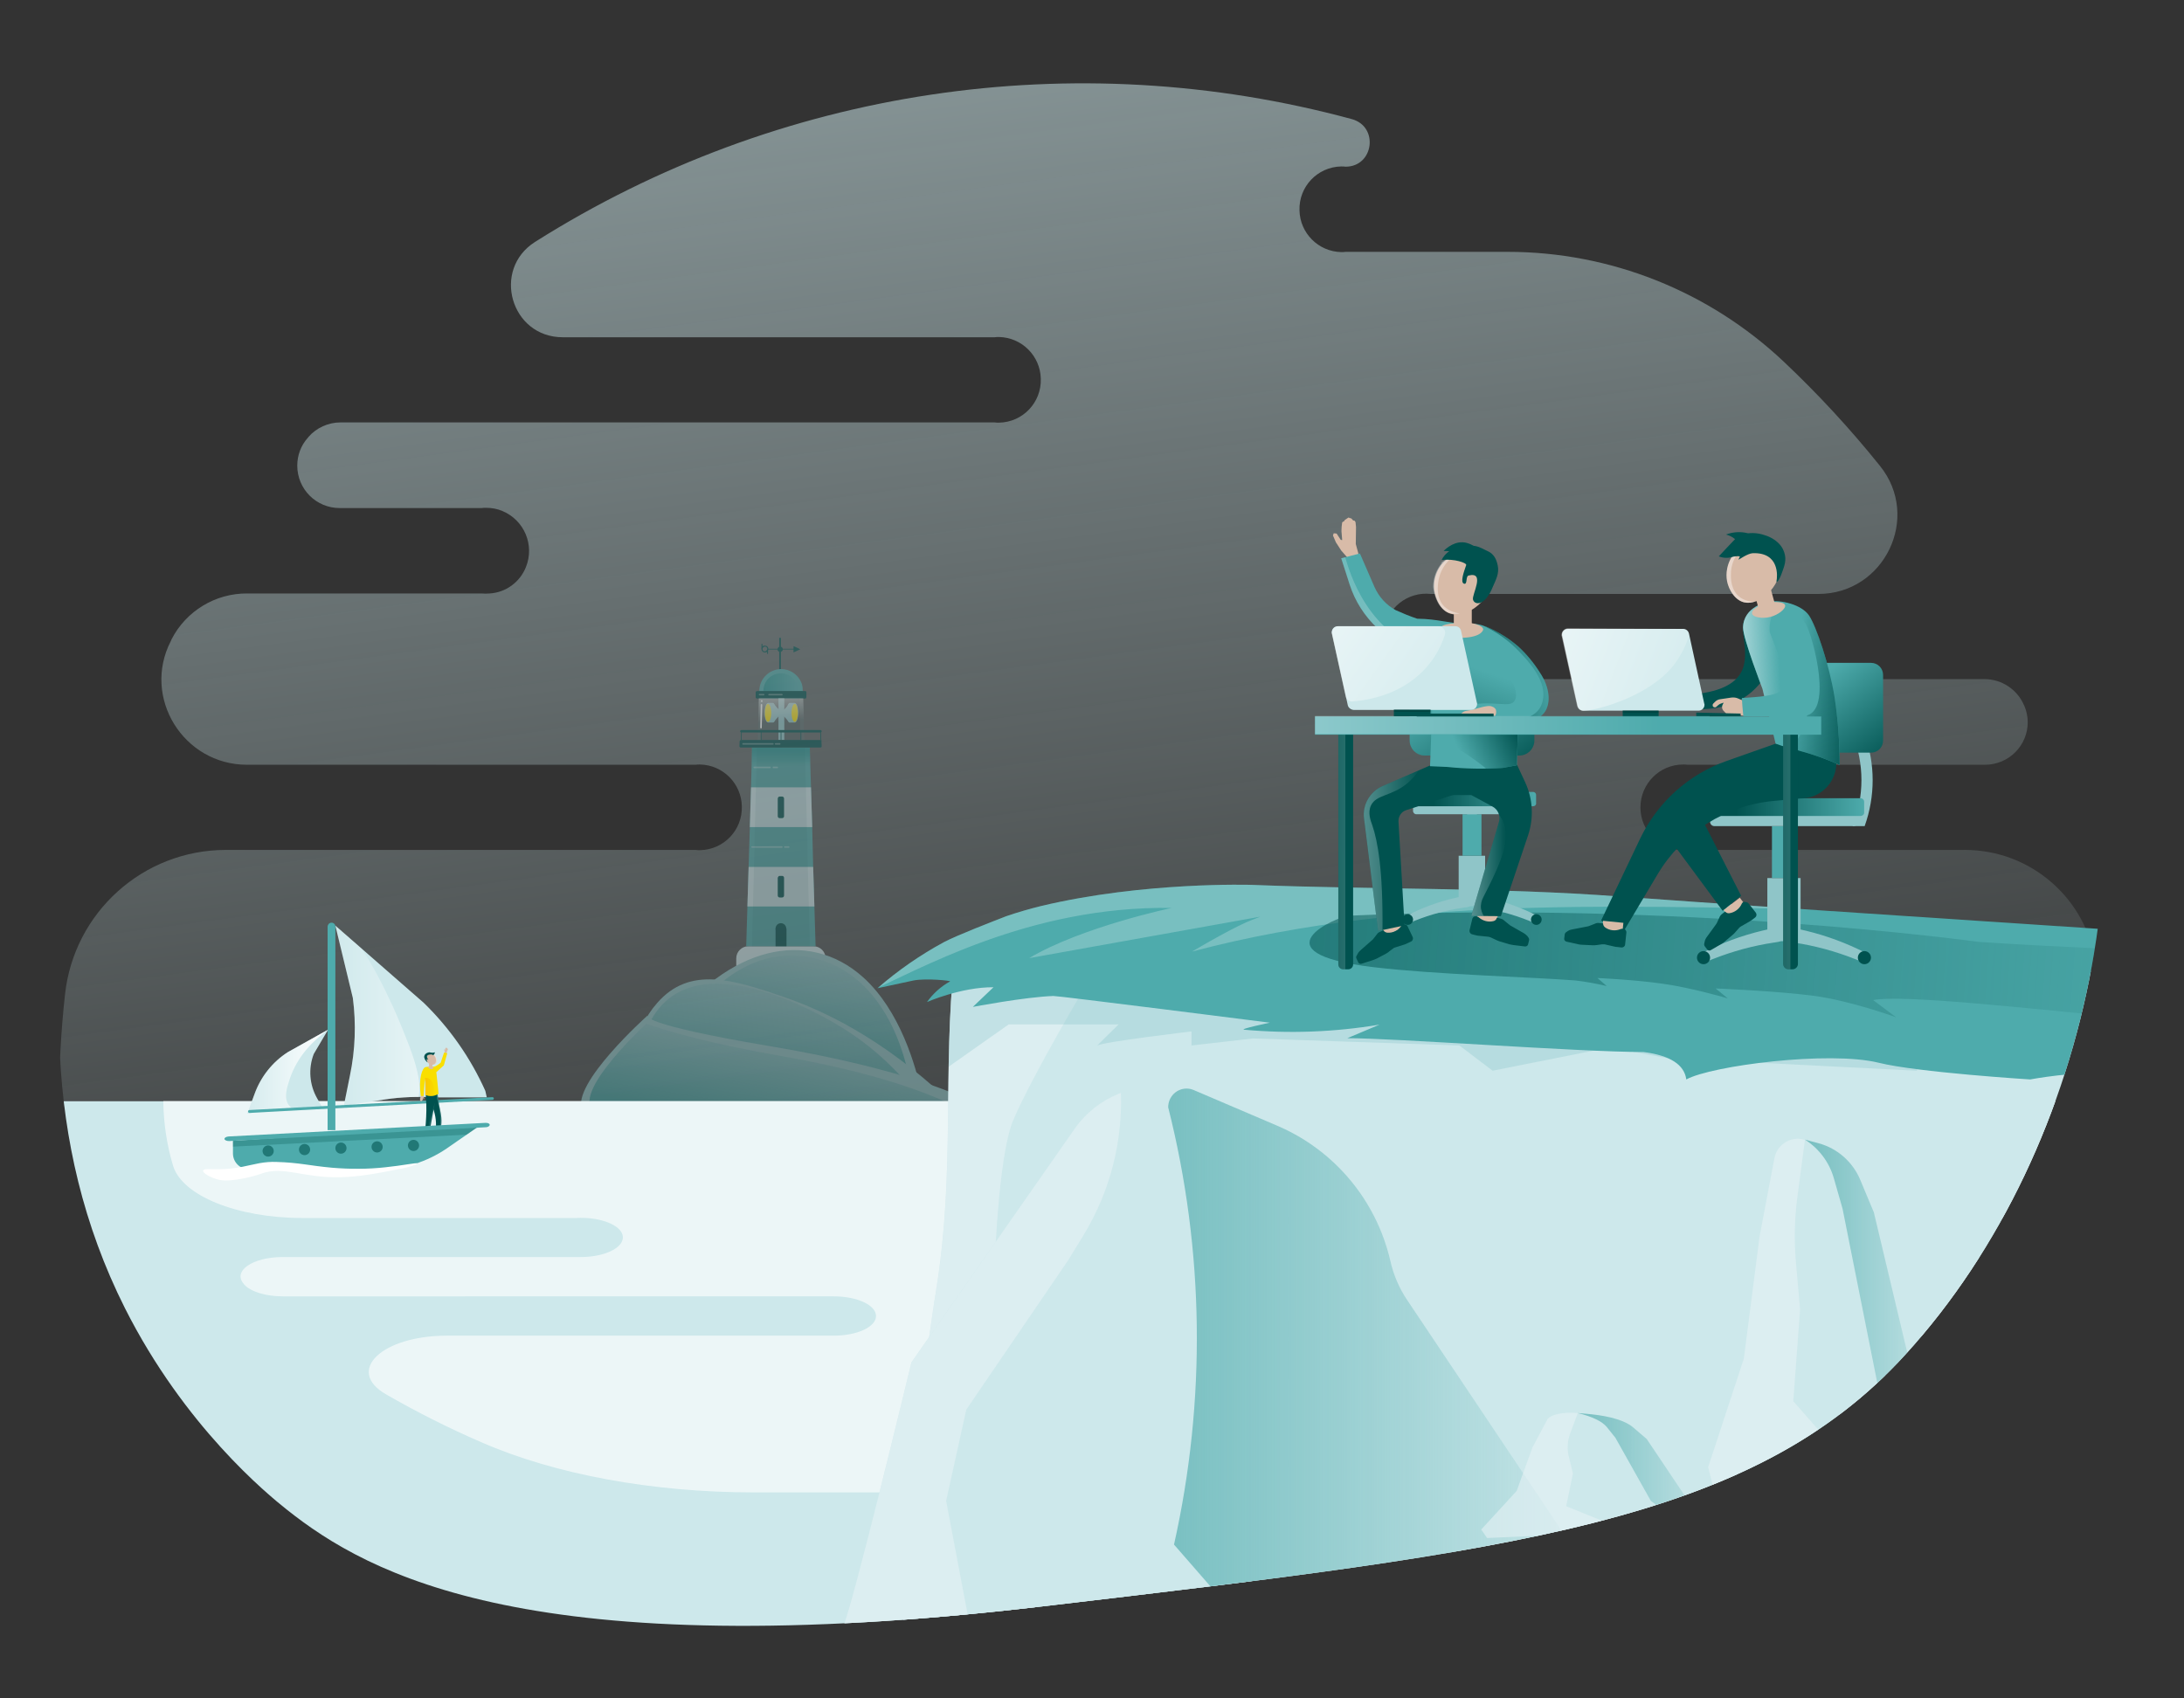 <?xml version="1.0" encoding="utf-8"?>
<!-- Generator: Adobe Illustrator 24.3.0, SVG Export Plug-In . SVG Version: 6.00 Build 0)  -->
<svg version="1.1" id="Calque_1" xmlns="http://www.w3.org/2000/svg" xmlns:xlink="http://www.w3.org/1999/xlink" x="0px" y="0px"
	 viewBox="0 0 900 700" style="enable-background:new 0 0 900 700;" xml:space="preserve">
<rect x="0" y="0" width="900" height="700" fill="#333333" stroke="none"/>
<style type="text/css">
	.st0{clip-path:url(#SVGID_2_);}
	.st1{opacity:0.53;fill:url(#SOLEIL_1_);enable-background:new    ;}
	.st2{opacity:0.5;}
	.st3{fill:#CDE8EB;}
	.st4{fill:#00524F;}
	.st5{fill:#4EABAC;}
	.st6{opacity:0.52;fill:url(#SVGID_3_);enable-background:new    ;}
	.st7{opacity:0.1;}
	.st8{opacity:9.000000e-02;fill:#00524F;enable-background:new    ;}
	.st9{opacity:0.52;fill:url(#SVGID_4_);enable-background:new    ;}
	.st10{fill:#8FC5C8;}
	.st11{fill:#F9DF00;}
	.st12{opacity:0.51;fill:url(#SVGID_5_);enable-background:new    ;}
	.st13{fill:none;stroke:#FFFFFF;stroke-width:0.63;stroke-linecap:round;stroke-miterlimit:10;}
	
		.st14{opacity:0.31;fill:none;stroke:#FFFFFF;stroke-width:0.63;stroke-linecap:round;stroke-miterlimit:10;enable-background:new    ;}
	.st15{opacity:0.52;fill:url(#SVGID_6_);enable-background:new    ;}
	.st16{opacity:0.52;fill:url(#SVGID_7_);enable-background:new    ;}
	.st17{opacity:0.52;fill:url(#SVGID_8_);enable-background:new    ;}
	.st18{opacity:0.62;fill:#FFFFFF;enable-background:new    ;}
	.st19{clip-path:url(#SVGID_10_);}
	.st20{fill:url(#SVGID_11_);}
	.st21{clip-path:url(#SVGID_13_);}
	.st22{opacity:0.5;fill:url(#SVGID_14_);enable-background:new    ;}
	.st23{fill:#D8BBA8;}
	.st24{clip-path:url(#SVGID_16_);}
	.st25{fill:url(#SVGID_17_);}
	.st26{clip-path:url(#SVGID_19_);}
	.st27{opacity:0.31;fill:url(#SVGID_20_);enable-background:new    ;}
	.st28{clip-path:url(#SVGID_22_);}
	.st29{fill:url(#SVGID_23_);}
	.st30{opacity:0.4;fill:#FFFFFF;enable-background:new    ;}
	.st31{clip-path:url(#SVGID_25_);}
	.st32{opacity:0.26;fill:#00524F;enable-background:new    ;}
	.st33{opacity:0.58;}
	.st34{fill:#FFFFFF;}
	.st35{clip-path:url(#SVGID_27_);}
	.st36{opacity:0.59;fill:#E6F3F5;enable-background:new    ;}
	.st37{opacity:0.18;fill:#4EABAC;enable-background:new    ;}
	.st38{clip-path:url(#SVGID_29_);}
	.st39{opacity:0.66;fill:url(#SVGID_30_);enable-background:new    ;}
	.st40{opacity:0.68;fill:url(#SVGID_31_);enable-background:new    ;}
	.st41{opacity:0.68;fill:url(#SVGID_32_);enable-background:new    ;}
	.st42{clip-path:url(#SVGID_34_);}
	.st43{opacity:0.28;fill:#E6F3F5;enable-background:new    ;}
	.st44{opacity:0.58;fill:url(#ombre_herbe_1_);enable-background:new    ;}
	.st45{fill:url(#SVGID_35_);}
	.st46{fill:url(#SVGID_36_);}
	.st47{clip-path:url(#SVGID_38_);}
	.st48{opacity:0.52;fill:url(#SVGID_39_);enable-background:new    ;}
	.st49{clip-path:url(#SVGID_41_);}
	.st50{opacity:0.52;fill:url(#SVGID_42_);enable-background:new    ;}
	.st51{clip-path:url(#SVGID_44_);}
	.st52{fill:url(#SVGID_45_);}
	.st53{fill:url(#SVGID_46_);}
	.st54{fill:url(#SVGID_47_);}
	.st55{fill:url(#SVGID_48_);}
	.st56{fill:url(#SVGID_49_);}
	.st57{fill:url(#SVGID_50_);}
	.st58{clip-path:url(#SVGID_52_);}
	.st59{fill:url(#SVGID_53_);}
	.st60{fill:url(#SVGID_54_);}
	.st61{fill:url(#mul_ecran_1_);}
	.st62{opacity:0.15;enable-background:new    ;}
	.st63{clip-path:url(#SVGID_56_);}
	.st64{fill:url(#SVGID_57_);}
	.st65{clip-path:url(#SVGID_59_);}
	.st66{fill:url(#SVGID_60_);}
	.st67{opacity:0.48;fill:url(#SVGID_61_);enable-background:new    ;}
	.st68{fill:url(#mul_ecran-2_1_);}
</style>
<g>
	<g id="agence">
		<g>
			<defs>
				<path id="SVGID_1_" d="M785.1,558.4c-63.3,69.3-160.7,80.8-355.7,103.7c-210.4,24.7-277.6-13.2-311.2-39.9
					c-8.1-6.4-42.2-34.4-66.7-83c-69.2-137.5,13.5-292.7,31.8-327c11.2-21.1,33.2-62.3,68.3-95.7C316-40.4,746.4-6.1,845.4,223.4
					C891.1,329.2,864.1,471.8,785.1,558.4z"/>
			</defs>
			<clipPath id="SVGID_2_">
				<use xlink:href="#SVGID_1_"  style="overflow:visible;"/>
			</clipPath>
			<g class="st0">
				
					<linearGradient id="SOLEIL_1_" gradientUnits="userSpaceOnUse" x1="390.599" y1="669.855" x2="461.709" y2="139.805" gradientTransform="matrix(1 0 0 -1 0 698.583)">
					<stop  offset="0" style="stop-color:#CDE8EB"/>
					<stop  offset="1" style="stop-color:#CDE8EB;stop-opacity:0"/>
				</linearGradient>
				<path id="SOLEIL" class="st1" d="M867.7,456H24.3c0-15.4,0.8-30.8,2.5-46.2c3.7-33.8,32.2-59.5,66.3-59.5h193.5
					c0.6,0.1,1.3,0.1,1.9,0.1c9.8-0.2,17.5-8.3,17.2-18.1c-0.2-9.4-7.8-17-17.2-17.2c-0.6,0-1.3,0-1.9,0.1H101.8
					c-26.2,0-43.4-27.7-31.4-51c0.1-0.2,0.2-0.5,0.3-0.7c6-11.7,18.1-19,31.2-18.9h96.5c1.1,0.1,2.3,0.1,3.4,0
					c6.6-0.4,12.4-4.6,14.9-10.8c3.7-9.1-0.6-19.4-9.7-23.2c-2.1-0.9-4.4-1.3-6.7-1.3c-0.6,0-1.3,0-1.9,0.1H140
					c-9.7,0-17.5-7.8-17.5-17.5c0-4.2,1.5-8.3,4.3-11.4c0.1-0.1,0.2-0.2,0.3-0.4c3.3-3.8,8.2-6,13.2-6h269.6
					c0.6,0.1,1.2,0.1,1.8,0.1c9.8-0.2,17.5-8.3,17.2-18.1c-0.2-9.4-7.8-17-17.2-17.2c-0.6,0-1.2,0-1.8,0.1h-178
					c-21.4,0-29.4-27.9-11.4-39.3c100.2-63.3,222.3-81.6,336.6-50.6c11.2,3.1,9,19.6-2.6,19.6l0,0c-0.6-0.1-1.2-0.1-1.8-0.1
					c-9.8,0.2-17.5,8.3-17.2,18.1c0.2,9.4,7.8,17,17.2,17.2c0.6,0,1.2,0,1.8-0.1h66.8c42.3,0,82.9,16.2,113.7,45.2
					c14.2,13.4,27.5,27.8,39.7,43c17.1,21.2,1.8,52.8-25.4,52.8H589.7c-9.7-1.1-18.4,5.9-19.5,15.6c-1.1,9.7,5.9,18.4,15.6,19.5
					c1.3,0.1,2.6,0.1,3.8,0h228.2c7,0,13.4,4.2,16.2,10.6l0.2,0.4c3.8,8.9-0.4,19.1-9.3,22.9c-2.2,0.9-4.5,1.4-6.8,1.4H695.5
					c-0.6-0.1-1.3-0.1-1.9-0.1c-9.8,0-17.6,8-17.6,17.7c0,9.8,8,17.6,17.7,17.6c0.5,0,1.1,0,1.6-0.1h114.4c27.3,0,50.3,20.2,54,47.2
					C866.3,416.9,867.7,436.5,867.7,456z"/>
				<g id="PHARE" class="st2">
					<g id="phare-2">
						<path id="base" class="st3" d="M308.4,390h26.8c2.8,0,5,2.2,5,5v5.3l0,0h-36.8l0,0V395C303.4,392.2,305.7,390,308.4,390z"/>
						<g id="tete">
							<g id="antenne">
								<rect x="321.1" y="262.9" class="st4" width="0.7" height="13.8"/>
								<polygon class="st4" points="327,267.6 327,268.9 329.8,267.6 327,266.3 								"/>
								<rect x="316.3" y="267.4" class="st4" width="11.8" height="0.3"/>
								<path class="st4" d="M320.4,267.6c0-0.6,0.5-1.1,1.1-1.1s1.1,0.5,1.1,1.1s-0.5,1.1-1.1,1.1h0l0,0
									C320.8,268.7,320.4,268.2,320.4,267.6z"/>
								<path class="st4" d="M315.2,266.1c-0.8,0-1.4,0.6-1.4,1.4c0,0.8,0.6,1.4,1.4,1.4c0.8,0,1.4-0.6,1.4-1.4
									C316.7,266.7,316,266.1,315.2,266.1C315.3,266.1,315.2,266.1,315.2,266.1z M315.2,268.5c-0.6,0-1-0.4-1-1s0.4-1,1-1
									s1,0.4,1,1l0,0C316.2,268,315.8,268.5,315.2,268.5z"/>
								<path class="st4" d="M314.2,267.4c0-0.4,0.3-0.8,0.7-0.9l-0.1-0.4c-0.2,0.1-0.4,0.2-0.6,0.4v-1.1h-0.4v2L314.2,267.4
									L314.2,267.4z"/>
								<path class="st4" d="M316.2,267.5L316.2,267.5c0,0.3-0.2,0.6-0.6,0.8l0.1,0.4c0.2-0.1,0.3-0.2,0.4-0.3v1.1h0.4v-2
									L316.2,267.5z"/>
							</g>
							<path class="st5" d="M330.8,284.7c0,1.1-0.2,2.1-0.5,3.1h-16.9c-1.6-4.7,0.8-9.8,5.5-11.5s9.8,0.8,11.5,5.5
								C330.7,282.8,330.8,283.8,330.8,284.7z"/>
							
								<linearGradient id="SVGID_3_" gradientUnits="userSpaceOnUse" x1="314.64" y1="415.886" x2="329.01" y2="415.886" gradientTransform="matrix(1 0 0 -1 0 698.583)">
								<stop  offset="0" style="stop-color:#008480"/>
								<stop  offset="1" style="stop-color:#008480;stop-opacity:0"/>
							</linearGradient>
							<path class="st6" d="M329,284.7c0,1.1-0.2,2.1-0.7,3.1h-13c-1.7-3.6-0.2-7.9,3.4-9.6s7.9-0.2,9.6,3.4
								C328.7,282.6,329,283.7,329,284.7L329,284.7z"/>
							<g id="verre" class="st7">
								<polygon class="st5" points="314.2,287.8 314.2,289.5 313.6,314 312,314 312.7,287.8 								"/>
								<polygon class="st5" points="331.7,314 330,314 329.5,289.5 329.4,287.8 331,287.8 								"/>
								<polygon class="st4" points="330,314 313.6,314 314.2,289.5 314.2,287.8 329.4,287.8 329.5,289.5 								"/>
							</g>
							<g id="rambarde">
								<path class="st4" d="M332.3,287.4c0,0.2-0.2,0.5-0.4,0.5h0h-20c-0.2,0-0.5-0.2-0.5-0.4v0v-2.2c0-0.2,0.2-0.4,0.5-0.5h19.9
									c0.2,0,0.5,0.2,0.5,0.4v0L332.3,287.4z"/>
							</g>
						</g>
						<g id="corps-2">
							<polygon class="st5" points="336.1,390 307.5,390 308.5,357.3 309,340.9 309.5,324.5 309.9,308.1 333.7,308.1 334.2,324.5 
								334.7,340.9 335.1,357.3 							"/>
							<g id="PORTE">
								<rect x="319.6" y="382.7" class="st4" width="4.5" height="7.3"/>
								<circle class="st4" cx="321.8" cy="382.7" r="2.2"/>
							</g>
							<polygon class="st3" points="335.6,373.6 308,373.6 308.5,357.3 335.1,357.3 							"/>
							<polygon class="st3" points="334.7,340.9 309,340.9 309.5,324.5 334.2,324.5 							"/>
							<g id="fenetres">
								<path class="st4" d="M321.3,328.3h1c0.4,0,0.8,0.3,0.8,0.8v7.3c0,0.4-0.3,0.8-0.8,0.8h-1c-0.4,0-0.8-0.3-0.8-0.8v-7.3
									C320.6,328.6,320.9,328.3,321.3,328.3z"/>
								<path class="st4" d="M321.3,361h1c0.4,0,0.8,0.3,0.8,0.8v7.3c0,0.4-0.3,0.8-0.8,0.8h-1c-0.4,0-0.8-0.3-0.8-0.8v-7.3
									C320.6,361.4,320.9,361,321.3,361z"/>
							</g>
							<polygon class="st8" points="332.9,357.3 332.5,340.9 332.1,324.5 331.7,308.1 311.9,308.1 311.5,324.5 311.1,340.9 
								310.7,357.3 309.9,390 333.7,390 							"/>
							
								<linearGradient id="SVGID_4_" gradientUnits="userSpaceOnUse" x1="321.82" y1="389.013" x2="321.82" y2="382.663" gradientTransform="matrix(1 0 0 -1 0 698.583)">
								<stop  offset="0" style="stop-color:#008480"/>
								<stop  offset="1" style="stop-color:#008480;stop-opacity:0"/>
							</linearGradient>
							<polygon class="st9" points="334.2,324.5 309.5,324.5 309.9,308.1 333.7,308.1 							"/>
						</g>
						<g id="lumiere">
							<g id="lumiere-2">
								<rect x="320.8" y="287.8" class="st10" width="2.4" height="17.2"/>
								<path class="st10" d="M318.5,289.8l2.4,2.6c0.7,0.8,0.7,2,0,2.8l-2.4,2.6V289.8z"/>
								<path class="st10" d="M319.9,293.8c0,2.2-0.6,4-1.4,4h-2c-0.8,0-1.4-1.8-1.4-4s0.6-4.1,1.4-4.1h2
									C319.2,289.8,319.9,291.6,319.9,293.8z"/>
								<path class="st11" d="M317.8,293.8c0,2-0.6,3.7-1.3,3.7s-1.3-1.6-1.3-3.7s0.6-3.7,1.3-3.7S317.8,291.8,317.8,293.8z"/>
								<path class="st10" d="M325.5,297.9l-2.4-2.6c-0.7-0.8-0.7-2,0-2.8l2.4-2.6V297.9z"/>
								<path class="st10" d="M324.1,293.8c0-2.2,0.6-4.1,1.4-4.1h2c0.8,0,1.4,1.8,1.4,4.1s-0.6,4-1.4,4h-2
									C324.7,297.9,324.1,296.1,324.1,293.8z"/>
								<path class="st11" d="M326.2,293.8c0-2,0.6-3.7,1.3-3.7s1.3,1.6,1.3,3.7s-0.6,3.7-1.3,3.7S326.2,295.9,326.2,293.8z"/>
							</g>
						</g>
						<g id="rambarde-2">
							<rect x="321.7" y="301.4" class="st4" width="0.3" height="3.6"/>
							<rect x="313.5" y="301.4" class="st4" width="0.3" height="3.6"/>
							<rect x="329.9" y="301.4" class="st4" width="0.3" height="3.6"/>
							<polygon class="st4" points="338.1,305 338,301.6 305.7,301.6 305.6,305 305.3,305 305.4,301.3 338.3,301.3 338.4,305 
															"/>
							<path class="st4" d="M338.1,301.9h-32.6c-0.3,0-0.5-0.2-0.5-0.5c0-0.3,0.2-0.5,0.5-0.5h32.6c0.3,0,0.5,0.2,0.5,0.5
								C338.6,301.7,338.4,301.9,338.1,301.9L338.1,301.9z"/>
							<path class="st4" d="M338.2,305h-32.9c-0.2,0-0.4,0.2-0.5,0.4l-0.1,2.2c0,0.2,0.2,0.4,0.4,0.5c0,0,0,0,0,0h33
								c0.3,0,0.5-0.2,0.5-0.5l-0.1-2.2C338.7,305.2,338.5,305,338.2,305C338.3,305,338.3,305,338.2,305z"/>
						</g>
						<g id="REFLETS">
							
								<linearGradient id="SVGID_5_" gradientUnits="userSpaceOnUse" x1="321.192" y1="411.193" x2="321.892" y2="401.413" gradientTransform="matrix(1 0 0 -1 0 698.583)">
								<stop  offset="0" style="stop-color:#FFFFFF"/>
								<stop  offset="1" style="stop-color:#FFFFFF;stop-opacity:0"/>
							</linearGradient>
							<polygon class="st12" points="312.4,299.7 331.3,297.2 331,287.8 312.7,287.8 							"/>
							<line class="st13" x1="313.9" y1="288.9" x2="313.9" y2="289"/>
							<line class="st13" x1="313.6" y1="299.9" x2="313.8" y2="290.5"/>
							<g id="highlight">
								<line class="st14" x1="309.9" y1="349.1" x2="322.2" y2="349.1"/>
								<line class="st14" x1="323.4" y1="349.1" x2="325" y2="349.1"/>
							</g>
							<g id="highlight-2">
								<line class="st14" x1="310.8" y1="316.3" x2="317.3" y2="316.3"/>
								<line class="st14" x1="318.7" y1="316.3" x2="320.3" y2="316.3"/>
							</g>
							<g id="highlight-3">
								<line class="st14" x1="322.2" y1="286.3" x2="316.9" y2="286.3"/>
								<line class="st14" x1="314.7" y1="286.3" x2="313" y2="286.3"/>
							</g>
							<g id="highlight-4">
								<line class="st14" x1="306.2" y1="306.6" x2="318.5" y2="306.6"/>
								<line class="st14" x1="319.6" y1="306.6" x2="321.3" y2="306.6"/>
							</g>
						</g>
					</g>
					<g id="terre">
						<g id="_3">
							<path class="st10" d="M274.9,424l104.8,26.2c-2.3-10.5-8.6-33.5-24-47.4C333,382.4,299.9,390,274.9,424z"/>
							
								<linearGradient id="SVGID_6_" gradientUnits="userSpaceOnUse" x1="-2358.375" y1="264.852" x2="-2366.355" y2="307.252" gradientTransform="matrix(-1 0 0 -1 -2029.71 698.583)">
								<stop  offset="0" style="stop-color:#008480"/>
								<stop  offset="1" style="stop-color:#008480;stop-opacity:0"/>
							</linearGradient>
							<path class="st15" d="M280.4,424l95.3,26c-1.2-7.7-4.1-21.8-12.1-34.2c-15.1-23.3-35.9-22.1-40.3-21.9
								c-14.7,0.9-25.4,10.3-29.7,14.3C288.5,412.9,284.1,418.2,280.4,424z"/>
						</g>
						<g id="_2">
							<path class="st10" d="M256.6,452.7H390c-26.6-24.8-50.5-36.1-66.7-41.7c-21.2-7.3-39.1-13-52.5,2.4
								C261,424.5,257.8,441.9,256.6,452.7z"/>
							
								<linearGradient id="SVGID_7_" gradientUnits="userSpaceOnUse" x1="-2348.811" y1="248.826" x2="-2356.291" y2="294.476" gradientTransform="matrix(-1 0 0 -1 -2029.71 698.583)">
								<stop  offset="0" style="stop-color:#008480"/>
								<stop  offset="1" style="stop-color:#008480;stop-opacity:0"/>
							</linearGradient>
							<path class="st16" d="M269.8,450.2h107c-8.4-10.7-18.6-19.8-30.2-26.9c-4.7-2.9-48.4-29.6-71-11.7
								c-3.5,2.8-9.2,8.7-11.6,21.6c0.7,0.5,7,4.8,7,11.7C271,446.8,270.6,448.6,269.8,450.2z"/>
						</g>
						<g id="_1">
							<path class="st10" d="M239.9,457.5h166.7c0,0-19.6-14.6-89.8-26.4c-53.5-9-50-12.5-50-12.5S235.2,446.8,239.9,457.5z"/>
							
								<linearGradient id="SVGID_8_" gradientUnits="userSpaceOnUse" x1="-2348.54" y1="235.581" x2="-2354.459" y2="271.771" gradientTransform="matrix(-1 0 0 -1 -2029.71 698.583)">
								<stop  offset="0" style="stop-color:#008480"/>
								<stop  offset="1" style="stop-color:#008480;stop-opacity:0"/>
							</linearGradient>
							<path class="st17" d="M244,457.5h153.2c-15.8-7.5-35.3-15.2-76.6-22.5c-38.4-6.8-54.2-13.1-54.2-13.1S236.9,448.8,244,457.5z
								"/>
						</g>
					</g>
				</g>
				<rect id="mer" x="-26.6" y="453.9" class="st3" width="940.5" height="239.3"/>
				<path id="reflet" class="st18" d="M67.3,453.8H900c0,7.1-0.8,14.2-2.5,21.1c-3.6,15.5-31.8,27.2-65.5,27.2H641
					c-0.6,0-1.2,0-1.9,0c-9.6,0-17.4,3.6-17.4,8.1c0,4.5,7.8,8.1,17.4,8.1c0.6,0,1.3,0,1.9,0h182.5c25.9,0,42.8,12.7,31,23.4
					l-0.3,0.3c-5.9,5.3-17.9,8.7-30.8,8.7H728c-1.1-0.1-2.2-0.1-3.4,0c-6.5,0.2-12.4,2.1-14.7,4.9c-4.7,5.8,4.4,11.2,16.2,11.2
					c0.6,0,1.3,0,1.9,0h57.8c14.8,0,22.7,8.1,13.1,13.2l-0.3,0.2c-4.1,1.9-8.6,2.9-13.1,2.8H519.3c-0.6,0-1.2,0-1.8,0
					c-9.6,0-17.4,3.6-17.4,8.1s7.8,8,17.4,8c0.6,0,1.2,0,1.8,0h175.8c21.1,0,29.1,12.8,11.3,18c-64.4,18.9-140.8,29.9-222.7,29.9
					c-36.7,0-73.3-2.2-109.6-6.8c-11.1-1.4-8.9-9,2.5-9l0,0c0.6,0,1.2,0,1.8,0c9.6,0,17.4-3.6,17.4-8.1s-7.8-8-17.4-8
					c-0.6,0-1.2,0-1.8,0h-66c-41.7,0-81.9-7.4-112.3-20.7c-13.4-5.8-26.5-12.4-39.2-19.7c-16.9-9.7-1.8-24.2,25.1-24.2h157.6
					c0.6,0,1.2,0,1.8,0c9.6,0,17.4-3.6,17.4-8.1s-7.8-8.1-17.4-8.1c-0.6,0-1.2,0-1.8,0H116.5c-6.9,0-13.2-1.9-15.9-4.9l-0.1-0.2
					c-4.8-5.3,3.6-11.1,15.9-11.1h121c0.6,0,1.2,0,1.9,0c10.8,0,19.3-4.6,17-9.8c-1.8-4-10-6.8-18.8-6.3H124.6
					c-26.9,0-49.6-9.2-53.3-21.6C68.7,471.7,67.4,462.8,67.3,453.8z"/>
				<g id="boat">
					<g id="voiles">
						<path class="st3" d="M133,456.8l-2.3-4.1c-3.2-5.6-3.7-12.3-1.4-18.3l5.9-10l-16.5,9.2c-6.3,4-11.1,10-13.7,17l-3.1,8.4
							l12.5-1.9c2-0.3,4.1-0.4,6.1-0.5L133,456.8z"/>
						<g>
							<defs>
								<path id="SVGID_9_" d="M133,456.8l-2.3-4.1c-3.2-5.6-3.7-12.3-1.4-18.3l5.9-10l-16.5,9.2c-6.3,4-11.1,10-13.7,17l-3.1,8.4
									l12.5-1.9c2-0.3,4.1-0.4,6.1-0.5L133,456.8z"/>
							</defs>
							<clipPath id="SVGID_10_">
								<use xlink:href="#SVGID_9_"  style="overflow:visible;"/>
							</clipPath>
							<g class="st19">
								
									<linearGradient id="SVGID_11_" gradientUnits="userSpaceOnUse" x1="96" y1="254.583" x2="135.06" y2="254.583" gradientTransform="matrix(1 0 0 -1 0 698.583)">
									<stop  offset="0" style="stop-color:#FFFFFF;stop-opacity:0"/>
									<stop  offset="1" style="stop-color:#FFFFFF"/>
								</linearGradient>
								<path class="st20" d="M135.1,424.5c-5.7,4.1-12.5,10.6-15.7,20.2c-1.2,3.6-2.6,8-0.3,10.9s7.9,3.4,13.9,1.2L96,463.5
									C98.6,443.1,114.6,427.1,135.1,424.5L135.1,424.5z"/>
							</g>
						</g>
						<path class="st3" d="M141.7,455.7l2.5-12.4c2.2-10.5,2.6-21.3,1.2-32l-7.2-29.8l36.4,31.8c10.7,10.4,19.3,22.7,25.4,36.3
							l0.6,2.7l-21.7,0c-6.7-0.4-13.4-0.2-20,0.8L141.7,455.7z"/>
						<g>
							<defs>
								<path id="SVGID_12_" d="M141.7,455.7l2.5-12.4c2.2-10.5,2.6-21.3,1.2-32l-7.2-29.8l36.4,31.8c10.7,10.4,19.3,22.7,25.4,36.3
									l0.6,2.7l-21.7,0c-6.7-0.4-13.4-0.2-20,0.8L141.7,455.7z"/>
							</defs>
							<clipPath id="SVGID_13_">
								<use xlink:href="#SVGID_12_"  style="overflow:visible;"/>
							</clipPath>
							<g class="st21">
								
									<linearGradient id="SVGID_14_" gradientUnits="userSpaceOnUse" x1="133.438" y1="277.034" x2="172.876" y2="277.034" gradientTransform="matrix(1 0 0 -1 0 698.583)">
									<stop  offset="0" style="stop-color:#FFFFFF;stop-opacity:0"/>
									<stop  offset="1" style="stop-color:#FFFFFF"/>
								</linearGradient>
								<path class="st22" d="M138.2,381.9c7.2-2,20.8,25.8,26,38.2c6.5,15.6,12.3,29.7,5.8,36.9c-5.7,6.2-18.7,5.2-31.8-0.1
									C130.4,397.6,133.5,383.2,138.2,381.9z"/>
							</g>
						</g>
						<path class="st5" d="M102.8,458.7c-0.3,0-0.6-0.3-0.6-0.6c0-0.3,0.3-0.6,0.6-0.6l100.1-5.3c0.3,0,0.6,0.2,0.6,0.5c0,0,0,0,0,0
							c0,0.3-0.2,0.6-0.6,0.6L102.8,458.7L102.8,458.7z"/>
					</g>
					<g id="client">
						<g id="jambes">
							<g id="pied">
								
									<rect x="179.8" y="468" transform="matrix(9.358703e-02 -0.996 0.996 9.358703e-02 -303.35 604.185)" class="st23" width="0.7" height="1.4"/>
								<path id="chaussure" class="st4" d="M179.6,468.8L179.6,468.8c0.3,0.2,0.7,0.3,1.1,0.1l0,0c0.1,0,0.2-0.1,0.2-0.2l0,0h0.3
									c0,0,0.1,0,0.1,0l0.4,0.3h0.1l1.1,0.4c0.1,0,0.2,0.1,0.2,0.2l0.1,0.1c0,0,0.1,0.1,0.1,0.2v0.3c0,0.1-0.1,0.2-0.2,0.2h-0.9
									c-0.1,0-0.2,0-0.3,0l-0.7-0.1c-0.1,0-0.2,0-0.3-0.1l-0.3-0.1c-0.1,0-0.1,0-0.2,0h-0.7h-0.2h-0.3c-0.1,0-0.2-0.1-0.2-0.3
									c0,0,0,0,0,0l0.1-0.8c0-0.1,0.1-0.2,0.1-0.2l0,0C179.4,468.7,179.5,468.7,179.6,468.8z"/>
							</g>
							<g id="pied-2">
								
									<rect x="175.4" y="468" transform="matrix(3.838781e-02 -0.999 0.999 3.838781e-02 -299.348 626.379)" class="st23" width="0.7" height="1.4"/>
								<path id="chaussure-2" class="st4" d="M175.3,468.8L175.3,468.8c0.3,0.2,0.8,0.2,1.1,0l0,0c0.1,0,0.2-0.1,0.2-0.3l0,0h0.3
									c0,0,0.1,0,0.1,0l0.5,0.2h0.1l1.1,0.4c0.1,0,0.2,0.1,0.3,0.1l0.1,0.1c0.1,0,0.1,0.1,0.1,0.2v0.4c0,0.1-0.1,0.2-0.2,0.2
									l-0.8,0.1h-0.3l-0.7,0c-0.1,0-0.2,0-0.3-0.1l-0.4-0.1c-0.1,0-0.1,0-0.2,0l-0.7,0.1h-0.5c-0.1,0-0.2-0.1-0.2-0.2c0,0,0,0,0,0
									v-0.8c0-0.1,0-0.2,0.1-0.2l0,0C175,468.8,175.2,468.8,175.3,468.8z"/>
							</g>
							<path class="st4" d="M176,451c-0.1,0.8,0.8,2.3,1.9,4.5c1.4,3,2,6.4,1.7,9.7c-0.1,1-0.2,2.1-0.4,3.1c-0.2,0,1.9,0.4,1.9,0.4
								l0.7-4.6c0.4-3.3-0.2-5.5-0.9-8.9l-0.6-4.4L176,451z"/>
							<g>
								<defs>
									<path id="SVGID_15_" d="M176,451c-0.1,0.8,0.8,2.3,1.9,4.5c1.4,3,2,6.4,1.7,9.7c-0.1,1-0.2,2.1-0.4,3.1
										c-0.2,0,1.9,0.4,1.9,0.4l0.7-4.6c0.4-3.3-0.2-5.5-0.9-8.9l-0.6-4.4L176,451z"/>
								</defs>
								<clipPath id="SVGID_16_">
									<use xlink:href="#SVGID_15_"  style="overflow:visible;"/>
								</clipPath>
								<g class="st24">
									
										<linearGradient id="SVGID_17_" gradientUnits="userSpaceOnUse" x1="984.08" y1="238.016" x2="953.35" y2="241.616" gradientTransform="matrix(-1 0 0 -1 1157.84 698.583)">
										<stop  offset="0" style="stop-color:#CDE8EB;stop-opacity:0"/>
										<stop  offset="1" style="stop-color:#CDE8EB"/>
									</linearGradient>
									<path class="st25" d="M180.4,468.7c0.9-2.8,1.2-5.7,1.1-8.5c0-0.4-0.8-5.2-1.2-6.6c-0.2-0.6-0.4-2.4-0.4-2.4l1-0.5
										l1.4,10.4l-0.5,6l-0.6,1.5L180.4,468.7z"/>
								</g>
							</g>
							<path class="st4" d="M175.5,451v1.5c0.7,6.5-0.6,16-0.6,16l1.8,0c0,0,1.6-9.5,2.5-14.1l0.7-3.5H175.5z"/>
							<g>
								<defs>
									<path id="SVGID_18_" d="M175.5,451v1.5c0.7,6.5-0.6,16-0.6,16l1.8,0c0,0,1.6-9.5,2.5-14.1l0.7-3.5H175.5z"/>
								</defs>
								<clipPath id="SVGID_19_">
									<use xlink:href="#SVGID_18_"  style="overflow:visible;"/>
								</clipPath>
								<g class="st26">
									
										<linearGradient id="SVGID_20_" gradientUnits="userSpaceOnUse" x1="1011.64" y1="226.183" x2="929.5" y2="254.823" gradientTransform="matrix(-1 0 0 -1 1157.84 698.583)">
										<stop  offset="0" style="stop-color:#CDE8EB;stop-opacity:0"/>
										<stop  offset="1" style="stop-color:#CDE8EB"/>
									</linearGradient>
									<path class="st27" d="M179.4,453.8l-0.9,7l-1.5,7.9h-0.5c-0.1-1.7-0.1-3.3,0.2-5C177.2,460.8,179.4,453.9,179.4,453.8"/>
								</g>
							</g>
						</g>
						<path class="st23" d="M173.6,451.4l-0.1,0.3l-0.3,0.7c-0.1,0.2-0.1,0.4-0.1,0.6v0.4l0.1,0.2c0,0.1,0.1,0.2,0.2,0.2l0,0
							l0.1,0.1l0.1,0l0,0c0.1,0,0.1,0,0.2-0.1l0,0c0,0,0,0,0-0.1v-0.1h0.1c0.1,0,0.1-0.1,0.1-0.1c0,0,0,0,0,0v-0.2l0.2,0.1l0,0
							c0.1,0,0.1-0.1,0.1-0.2v-0.2l0,0l-0.1-0.5c0-0.1,0-0.1,0.1-0.1l0,0c0,0,0.2,0.6,0.3,0.6s0.1,0,0.1,0c0.1,0,0.1-0.1,0.1-0.2
							l-0.1-0.4c0-0.1-0.1-0.2-0.1-0.3l-0.1-0.2l-0.1-0.4L173.6,451.4z"/>
						<path class="st23" d="M183.3,434l-0.2-1.3v-0.2l0.1-0.1l0.1,0.1v0.3l0.1,0.1l0.1-0.7l0.1-0.2c0-0.1,0.1-0.2,0.2-0.2
							s0.1,0.2,0.1,0.2s0.1-0.2,0.2-0.2s0.1,0.3,0.1,0.3c0.1,0,0.1,0,0.2,0c0.1,0,0.1,0.1,0.1,0.1l-0.1,0.2h0.1c0.1,0,0.1,0,0.1,0.1
							l-0.1,0.2l-0.1,0.2l-0.1,0.2l-0.2,0.7l-0.2,0.5L183.3,434z"/>
						<path class="st11" d="M175.4,439.8c0.7-0.1,1.4-0.2,2.1-0.2h1.4c0.6,0.1,2.7-1.6,2.7-1.6l1.4-4.2l1.3,0.3l-1.4,5l-3.1,2.8
							c0,0,0.9,8.2,0.9,9c-0.8,0.4-1.6,0.7-2.5,0.8c-1,0.1-2-0.1-2.9-0.4v-3.5c0-1.8-0.1-3-0.1-3.5c-0.4,2.7-0.6,7.4-0.6,7.4h-1.2
							C172.4,444.4,174,440.1,175.4,439.8z"/>
						<g>
							<defs>
								<path id="SVGID_21_" d="M175.4,439.8c0.7-0.1,1.4-0.2,2.1-0.2h1.4c0.6,0.1,2.7-1.6,2.7-1.6l1.4-4.2l1.3,0.3l-1.4,5l-3.1,2.8
									c0,0,0.9,8.2,0.9,9c-0.8,0.4-1.6,0.7-2.5,0.8c-1,0.1-2-0.1-2.9-0.4v-3.5c0-1.8-0.1-3-0.1-3.5c-0.4,2.7-0.6,7.4-0.6,7.4h-1.2
									C172.4,444.4,174,440.1,175.4,439.8z"/>
							</defs>
							<clipPath id="SVGID_22_">
								<use xlink:href="#SVGID_21_"  style="overflow:visible;"/>
							</clipPath>
							<g class="st28">
								
									<linearGradient id="SVGID_23_" gradientUnits="userSpaceOnUse" x1="978.34" y1="250.394" x2="983.12" y2="250.394" gradientTransform="matrix(-1 0 0 -1 1157.84 698.583)">
									<stop  offset="0" style="stop-color:#F9C200;stop-opacity:0"/>
									<stop  offset="1" style="stop-color:#F9C200"/>
								</linearGradient>
								<path class="st29" d="M179.5,451.8c-0.4-2.1-0.6-8.1-4.4-7.5l0,0l-0.2,4.6l0.3,3.4L179.5,451.8z"/>
							</g>
						</g>
						<g id="tete-2">
							<rect x="176.8" y="438.4" class="st23" width="1.4" height="1.5"/>
							<path class="st23" d="M179.1,438.7c-0.3,0.1-0.6,0.2-0.9,0.2h-0.1c-0.3,0-0.6-0.1-0.9-0.3l-0.4-0.2c-0.7-0.4-1.2-1.2-1.3-2
								c0.1-1.1,1-2,2.1-2.1c0.4,0,0.9,0.1,1.2,0.4c0.1,0.1,0.2,0.1,0.2,0.2c0.5,0.5,0.8,1.1,0.9,1.8
								C180.1,437.4,179.8,438.2,179.1,438.7z"/>
							<path class="st30" d="M179.1,438.7c-0.3,0.2-0.7,0.2-1,0.2c0.5-0.1,0.9-0.3,1.2-0.6c0.4-0.6,0.5-1.4,0.2-2.1
								c-0.1-0.5-0.4-0.9-0.8-1.3c-0.2-0.2-0.4-0.3-0.6-0.5c0.2,0.1,0.5,0.1,0.7,0.2c0.1,0.1,0.2,0.1,0.4,0.2h-0.1
								c0.5,0.5,0.8,1.1,0.9,1.8C180.1,437.4,179.8,438.2,179.1,438.7z"/>
							<path class="st4" d="M178.5,434.9c-0.2-0.2-0.5-0.3-0.8-0.3c-3.2,0.1-1,2.2-1.2,2.2s-0.5-0.4-0.6-0.3c-0.1,0.2-0.1,0.5,0,0.6
								c0.1,0.2,0.2,0.5,0.2,0.5s0.1,0.3,0,0.2c-0.2-0.2-0.5-0.4-0.6-0.6c-0.4-0.4-0.6-1-0.7-1.5c0-0.6,0.3-1.2,0.8-1.5
								c0.4-0.3,0.9-0.4,1.3-0.5c0.1,0,0.8,0.2,1.3,0.2c0.3,0,0.7-0.1,1-0.2c0,0.2-0.1,0.5-0.2,0.7
								C178.9,434.6,178.7,434.8,178.5,434.9z"/>
							<path class="st23" d="M176.6,440.2c0.9,0.6,1.4,0.8,2.1-0.1c0.1-0.2,0.1-0.4,0-0.4s-1.8,0-2.4,0.1
								C176.1,439.7,176.4,440,176.6,440.2z"/>
						</g>
					</g>
					<path class="st5" d="M198.3,463.5L96,470.2v5.2c0,3.6,2.9,6.5,6.5,6.5h0h54.1c9.8,0,19.3-3,27.4-8.5L198.3,463.5z"/>
					<g>
						<defs>
							<path id="SVGID_24_" d="M198.3,463.5L96,470.2v5.2c0,3.6,2.9,6.5,6.5,6.5h0h54.1c9.8,0,19.3-3,27.4-8.5L198.3,463.5z"/>
						</defs>
						<clipPath id="SVGID_25_">
							<use xlink:href="#SVGID_24_"  style="overflow:visible;"/>
						</clipPath>
						<g class="st31">
							<polygon class="st32" points="93.9,472.7 203,467.1 201.9,463.5 95.3,467.1 							"/>
						</g>
					</g>
					<path class="st5" d="M199.9,462.8l-105.7,5.6c-1,0.1-1.7,0.5-1.7,1l0,0c0,0.5,0.9,0.9,1.9,0.9l105.7-5.7c1,0,1.7-0.5,1.7-1l0,0
						C201.8,463.1,201,462.7,199.9,462.8z"/>
					<path class="st5" d="M136.6,380.3h0.1c0.8,0,1.5,0.7,1.5,1.5v84l0,0h-3.2l0,0v-84C135.1,381,135.7,380.3,136.6,380.3
						L136.6,380.3z"/>
					<g class="st33">
						<circle class="st4" cx="110.5" cy="474.4" r="2.3"/>
						<circle class="st4" cx="125.5" cy="473.8" r="2.3"/>
						<circle class="st4" cx="140.5" cy="473.2" r="2.3"/>
						<circle class="st4" cx="155.4" cy="472.7" r="2.3"/>
						<circle class="st4" cx="170.4" cy="472.1" r="2.3"/>
					</g>
					<path class="st34" d="M90.2,481.9c7.8-0.1,11.8-1.6,16.8-2.5c2.3-0.4,4.6-0.6,6.9-0.5c9.8,0.3,13.1,1.5,23.1,2.4
						c7.3,0.6,14.6,0.6,21.8-0.2c7-0.7,13-2,13.1-1.6s-3.8,1.7-6.2,2.1c-12.1,2.4-18.1,3.4-25.4,3.6c-15.3,0.4-23.5-4.8-32.5-1.5
						c-2.6,0.9-5.3,1.6-8,2.1c-5.8,1.1-8.4,0.7-9.4,0.5c-3.5-0.8-6.9-2.8-6.7-3.8S86.9,482,90.2,481.9z"/>
				</g>
				<g id="falaise-2">
					<g id="falaise-3">
						<g id="falaise-4">
							<path id="falaise-5" class="st3" d="M393.3,395.8c12.9-0.6,221.7-9.4,330.2-6.4c39.5,1.1,73.6,3.9,73.6,3.9
								c44.9,3.6,75.5,8.4,103,12.3c34.7,4.8,84.9,10.9,148.3,15.5l2.1,578.7c-263.5-1.5-452-15-715.6-16.5
								c46.9-138.1,23.5-278.7,51-452.4C393.6,482.8,388.4,441.4,393.3,395.8z"/>
							<g>
								<defs>
									<path id="SVGID_26_" d="M393.3,395.8c12.9-0.6,221.7-9.4,330.2-6.4c39.5,1.1,73.6,3.9,73.6,3.9c44.9,3.6,75.5,8.4,103,12.3
										c34.7,4.8,84.9,10.9,148.3,15.5l2.1,578.7c-263.5-1.5-452-15-715.6-16.5c46.9-138.1,23.5-278.7,51-452.4
										C393.6,482.8,388.4,441.4,393.3,395.8z"/>
								</defs>
								<clipPath id="SVGID_27_">
									<use xlink:href="#SVGID_26_"  style="overflow:visible;"/>
								</clipPath>
								<g class="st35">
									<path class="st36" d="M402.9,976.6c-3.9-32.1-19.7-110.9-16.9-122.8s43.9-182.5,43.9-182.5s-13-47.3-18-78.8
										s-2.3-112.1,5.6-130.7s30.4-56.3,30.4-56.3H342.1l3.4,162.2l-29.3,328.9L306,987.9L402.9,976.6z"/>
									<path class="st37" d="M391,439.6l24.7-17.4H461c0,0-10.4,10.1-8.7,8.7s38.7-5.8,38.7-5.8v5.8l25.4-2.9l85,2.9l13.7,10.4
										l48.2-9.6l23.7,4.4l102.9,5.2l2.9-9.6l-92.3-12L548,412l-104.1-12.9h-41.2L379,411.6L391,439.6z"/>
								</g>
							</g>
						</g>
						<g id="roche">
							<path class="st3" d="M347.1,671.1c3-3.8,28.5-109.6,28.5-109.6l67.2-96.2c9.2-13.2,25.4-19.8,41.3-16.9l10.2,1.9l-1.7,47.7
								c-0.9,25.1,1.3,50.3,6.5,74.9l20.7,98.1H347.1z"/>
							<g>
								<defs>
									<path id="SVGID_28_" d="M347.1,671.1c3-3.8,28.5-109.6,28.5-109.6l67.2-96.2c9.2-13.2,25.4-19.8,41.3-16.9l10.2,1.9
										l-1.7,47.7c-0.9,25.1,1.3,50.3,6.5,74.9l20.7,98.1H347.1z"/>
								</defs>
								<clipPath id="SVGID_29_">
									<use xlink:href="#SVGID_28_"  style="overflow:visible;"/>
								</clipPath>
								<g class="st38">
									<path class="st36" d="M399.7,670.4l-9.8-51.8l8.3-37.6l42-61.6l6-9.8c12.6-20.4,17.9-44.5,15-68.3l0,0l-62.3,54.8
										l-52.6,80.4l-12.7,102.9l66.8,4.5L399.7,670.4"/>
								</g>
							</g>
						</g>
						
							<linearGradient id="SVGID_30_" gradientUnits="userSpaceOnUse" x1="481.319" y1="130.08" x2="667.26" y2="130.08" gradientTransform="matrix(1 0 0 -1 0 698.583)">
							<stop  offset="0" style="stop-color:#4EABAC"/>
							<stop  offset="1" style="stop-color:#4EABAC;stop-opacity:0"/>
						</linearGradient>
						<path class="st39" d="M667.3,675.9l-25.3-47.3L580,536c-3.4-5-5.8-10.6-7.1-16.5c-5.8-24.9-23.1-45.5-46.5-55.5l-34.4-14.7
							c-3.9-1.7-8.3,0.1-10,4c-0.4,1-0.6,2-0.6,3.1c14.9,59,15.7,120.8,2.4,180.2l45.1,51.8L667.3,675.9z"/>
						<path class="st36" d="M703.9,604.7l14.7-44.7l6.5-50.4l6.1-32.2c1-5.4,6.2-8.9,11.5-7.9c0.4,0.1,0.7,0.2,1.1,0.3l0,0
							l-3.1,23.4c-1.2,9-1.4,18.2-0.6,27.2l1.7,19.3l-2.8,37.8l26,29.7l-58.6,7.3L703.9,604.7z"/>
						
							<linearGradient id="SVGID_31_" gradientUnits="userSpaceOnUse" x1="743.8" y1="164.248" x2="805.62" y2="164.248" gradientTransform="matrix(1 0 0 -1 0 698.583)">
							<stop  offset="0" style="stop-color:#4EABAC"/>
							<stop  offset="1" style="stop-color:#4EABAC;stop-opacity:0"/>
						</linearGradient>
						<path class="st40" d="M783.7,591.7l-9.8-20.3l-7.3-36.6l-7.3-36.6l-3.6-12.6c-1.9-6.6-6.1-12.2-11.9-15.9l0,0l5.6,1.5
							c7.8,2.1,14.1,7.7,17.2,15.1l5.6,13.4l15.5,65.1l17.9,23.6L785.3,599L783.7,591.7z"/>
						<path class="st36" d="M610.4,630.4l14.6-15.9l6.5-17.9l6.1-11.5c1.1-2.1,7-3.3,12.6-2.7l0,0l-3.1,8.3
							c-1.2,3.1-1.4,6.5-0.6,9.7l1.7,6.9l-2.8,13.5l26,10.5l-58.6,2.6L610.4,630.4z"/>
						
							<linearGradient id="SVGID_32_" gradientUnits="userSpaceOnUse" x1="650.23" y1="93.133" x2="712.05" y2="93.133" gradientTransform="matrix(1 0 0 -1 0 698.583)">
							<stop  offset="0" style="stop-color:#4EABAC"/>
							<stop  offset="1" style="stop-color:#4EABAC;stop-opacity:0"/>
						</linearGradient>
						<path class="st41" d="M690.1,625.8l-9.8-7.2l-7.3-13l-7.3-13l-3.6-4.5c-1.9-2.3-6.1-4.3-11.9-5.7l0,0l5.6,0.5
							c7.8,0.8,14.1,2.7,17.2,5.4l5.6,4.8l15.5,23.1l17.9,8.4l-20.3,3.8L690.1,625.8z"/>
					</g>
					<g id="herbe-2">
						<path id="herbe-3" class="st5" d="M1262.6,436.5c-1.2,11.5-18.8,18.4-25.3,20.9c-43.3,16.5-289.4-8.2-367.5-14.9
							c-14.2-1.2-33.2,2.4-33.2,2.4s-46.5-2.9-62.5-6.9c-20.4-5-68.8,1.2-79.2,6.9c-0.8-6.1-6.7-9.9-17.6-11.3
							c-26.8,0-103.5-5.8-122.1-5.7l13.3-5.6c-18.5,3.1-37.2,3.8-55.8,2.1c-2.3-0.2,10.6-2.9,10.6-2.9s-87.4-11.1-89.2-11
							c-11.7,0.4-33.2,4.5-33.2,4.5l8.5-8.1c-13.3-0.1-27.4,6.1-27.4,6.1c2.5-3.5,5.7-6.4,9.5-8.5c0.6-0.3-9.8-1.4-15-0.4
							c-3.7,0.8-14.9,3.2-14.9,3.2c8.4-7.3,17.6-13.7,27.4-19c5.5-2.9,20.3-8.6,25.7-10.7c4.7-1.6,9.5-3,14.4-4.2
							c42.4-10.1,86.6-8.7,86.6-8.7c50.6,2,101.3,1,151.8,4.8c28.8,2.2,107.9,7.4,266.2,17.9c74.7,4.9,81,4.2,110.2,7.5
							c110.9,12.2,111.8,26.6,150.4,18.3c11.8-2.5,38.1-9.5,56.6,4C1252.8,418.7,1263.5,426.9,1262.6,436.5z"/>
						<g>
							<defs>
								<path id="SVGID_33_" d="M1262.6,436.5c-1.2,11.5-18.8,18.4-25.3,20.9c-43.3,16.5-289.4-8.2-367.5-14.9
									c-14.2-1.2-33.2,2.4-33.2,2.4s-46.5-2.9-62.5-6.9c-20.4-5-68.8,1.2-79.2,6.9c-0.8-6.1-6.7-9.9-17.6-11.3
									c-26.8,0-103.5-5.8-122.1-5.7l13.3-5.6c-18.5,3.1-37.2,3.8-55.8,2.1c-2.3-0.2,10.6-2.9,10.6-2.9s-87.4-11.1-89.2-11
									c-11.7,0.4-33.2,4.5-33.2,4.5l8.5-8.1c-13.3-0.1-27.4,6.1-27.4,6.1c2.5-3.5,5.7-6.4,9.5-8.5c0.6-0.3-9.8-1.4-15-0.4
									c-3.7,0.8-14.9,3.2-14.9,3.2c8.4-7.3,17.6-13.7,27.4-19c5.5-2.9,20.3-8.6,25.7-10.7c4.7-1.6,9.5-3,14.4-4.2
									c42.4-10.1,86.6-8.7,86.6-8.7c50.6,2,101.3,1,151.8,4.8c28.8,2.2,107.9,7.4,266.2,17.9c74.7,4.9,81,4.2,110.2,7.5
									c110.9,12.2,111.8,26.6,150.4,18.3c11.8-2.5,38.1-9.5,56.6,4C1252.8,418.7,1263.5,426.9,1262.6,436.5z"/>
							</defs>
							<clipPath id="SVGID_34_">
								<use xlink:href="#SVGID_33_"  style="overflow:visible;"/>
							</clipPath>
							<g class="st42">
								<path class="st43" d="M355.4,410c23.1-10.1,68.2-36.7,127.5-35.8c0,0-37.1,7.8-58.8,20.7l95.3-17.1
									c-5.3,2-9.5,3.5-28.2,14.4c92.4-24.5,187.5-17.9,284-17.1c0,0-235.8-16.6-283.7-16.4s-125,33.7-134.4,41.4s1.9,9.5,1.9,9.5"
									/>
							</g>
						</g>
						
							<linearGradient id="ombre_herbe_1_" gradientUnits="userSpaceOnUse" x1="500.431" y1="317.972" x2="934.621" y2="285.762" gradientTransform="matrix(1 0 0 -1 0 698.583)">
							<stop  offset="0" style="stop-color:#00524F"/>
							<stop  offset="1" style="stop-color:#00524F;stop-opacity:0"/>
						</linearGradient>
						<path id="ombre_herbe" class="st44" d="M565.8,398.6c25.9,3.1,65.7,4.1,83.4,5.5c4.3,0.5,8.6,1.3,12.9,2.3l-3.8-3.3
							c0,0,14.3,0.6,26.6,2.3s27.1,6.1,27.1,6.1l-5-4.1c0,0,24.8,1,40.2,3s34.2,8.9,34.2,8.9l-9.5-7.1
							c22.7-4.7,199.6,21.6,232.9,14.7c11.7-2.4,23.1-5.5,34.4-9.4c-4.5-1.4-11.1-3.4-19.2-5.6c-78.3-21.4-127.3-18.5-204.7-23.7
							c0,0-122.8-17-259.2-10.8C551.1,377.6,516.5,392.7,565.8,398.6z"/>
					</g>
				</g>
				<g id="hommes">
					<g id="homme_ordi">
						<g id="chaise">
							<g id="supportroues">
								<rect x="604.6" y="304.4" class="st10" width="4" height="43.9"/>
								
									<linearGradient id="SVGID_35_" gradientUnits="userSpaceOnUse" x1="538.079" y1="417.073" x2="506.439" y2="376.263" gradientTransform="matrix(-1 0 0 -1 1132.97 698.583)">
									<stop  offset="0" style="stop-color:#4EABAC"/>
									<stop  offset="1" style="stop-color:#00524F"/>
								</linearGradient>
								<path class="st45" d="M626.1,311.4h-39c-3.4,0-6.2-2.8-6.2-6.2V288c0-3.4,2.8-6.2,6.2-6.2h39c3.4,0,6.2,2.8,6.2,6.2v17.2
									C632.3,308.6,629.5,311.4,626.1,311.4z"/>
								<rect x="601.1" y="352.7" class="st10" width="10.9" height="20.8"/>
								<rect x="602.7" y="335.6" class="st5" width="7.8" height="17.1"/>
							</g>
							<g id="pieds_roues">
								<path id="pied-3" class="st10" d="M609.4,369.2l1.9,0.4c6.8,1.4,13.4,3.7,19.7,6.6l2.7,1.3c0.7,0.3,1.1,1.1,0.8,1.9l0,0
									c-0.2,0.8-1.1,1.3-2,1.1c-0.1,0-0.1,0-0.2-0.1l-2.2-0.9c-6.5-2.6-13.2-4.4-20.1-5.4l-1.5-0.2c-1.3-0.2-2.2-1.4-2-2.7
									c0-0.1,0-0.2,0.1-0.3l0,0C607,369.7,608.2,368.9,609.4,369.2z"/>
								<path id="pied-4" class="st10" d="M603.7,369.2l-1.9,0.4c-6.8,1.4-13.4,3.6-19.7,6.6l-2.7,1.3c-0.7,0.3-1.1,1.1-0.8,1.9l0,0
									c0.2,0.8,1.1,1.3,2,1.1c0.1,0,0.1,0,0.2-0.1l2.2-0.9c6.5-2.6,13.2-4.4,20.1-5.4l1.5-0.2c1.3-0.2,2.2-1.4,2-2.7
									c0-0.1,0-0.2-0.1-0.3l0,0C606.1,369.7,604.9,368.9,603.7,369.2z"/>
								<circle class="st4" cx="633.1" cy="379" r="2.2"/>
								<circle class="st4" cx="580.1" cy="379" r="2.2"/>
							</g>
							<path class="st10" d="M629.5,335.6h-45.8c-0.8,0-1.4-0.6-1.4-1.4c0,0,0,0,0,0v-2l0,0h48.7l0,0v2
								C630.9,335,630.3,335.6,629.5,335.6L629.5,335.6z"/>
							
								<linearGradient id="SVGID_36_" gradientUnits="userSpaceOnUse" x1="499.89" y1="369.253" x2="552.89" y2="369.253" gradientTransform="matrix(-1 0 0 -1 1132.96 698.583)">
								<stop  offset="0" style="stop-color:#4EABAC"/>
								<stop  offset="0.8" style="stop-color:#00524F"/>
							</linearGradient>
							<path class="st46" d="M631.8,332.3h-50.5c-0.7,0-1.2-0.6-1.2-1.2v-3.5c0-0.7,0.6-1.2,1.2-1.2h50.5c0.7,0,1.2,0.6,1.2,1.2v3.5
								C633.1,331.7,632.5,332.3,631.8,332.3z"/>
						</g>
						<g id="pied-5">
							
								<rect x="570.1" y="380.5" transform="matrix(0.907 -0.42 0.42 0.907 -107.544 276.584)" class="st23" width="8.2" height="3.8"/>
							<path id="chaussure-3" class="st4" d="M577.4,381.7L577.4,381.7c-1.3,1.9-3.5,2.9-5.8,2.7l0,0c-0.6-0.1-1.2-0.4-1.5-1v0
								l-1.7,0.8c-0.3,0.1-0.5,0.3-0.7,0.5l-1.8,2.3c-0.1,0.2-0.3,0.3-0.4,0.4l-5,4.4c-0.4,0.4-0.8,0.8-1,1.3L559,394
								c-0.2,0.3-0.2,0.7,0,1.1l0.7,1.5c0.2,0.5,0.8,0.8,1.4,0.6l4.7-1.5c0.5-0.2,1-0.4,1.5-0.6l3.6-1.9c0.5-0.3,1.1-0.6,1.5-1
								l1.7-1.3c0.2-0.2,0.5-0.3,0.8-0.4l3.8-1.2c0.4-0.1,0.8-0.3,1.2-0.5l1.5-0.7c0.7-0.3,1.1-1.2,0.7-2l-2-4.2
								c-0.2-0.5-0.6-0.8-1.1-0.9l0,0C578.4,381,577.8,381.2,577.4,381.7z"/>
						</g>
						<g id="pied-6">
							
								<rect x="610.8" y="374.1" transform="matrix(0.235 -0.972 0.972 0.235 101.208 884.943)" class="st23" width="3.8" height="8.2"/>
							<path id="chaussure-4" class="st4" d="M609.4,378.1L609.4,378.1c1.7,1.5,4,2.1,6.2,1.5l0,0c0.6-0.2,1.1-0.7,1.2-1.3v-0.1
								l1.9,0.5c0.3,0.1,0.5,0.2,0.8,0.4l2.3,1.9c0.2,0.1,0.3,0.2,0.5,0.4l5.8,3.3c0.5,0.3,0.9,0.7,1.3,1.1l0.5,0.7
								c0.2,0.3,0.3,0.7,0.2,1.1l-0.4,1.6c-0.1,0.6-0.7,0.9-1.2,0.9l-4.9-0.6c-0.6-0.1-1.1-0.2-1.6-0.3L618,388
								c-0.6-0.2-1.1-0.4-1.7-0.7l-1.9-0.9c-0.3-0.1-0.6-0.2-0.9-0.3l-3.9-0.4c-0.4,0-0.8-0.1-1.3-0.2l-1.6-0.4
								c-0.8-0.2-1.3-1-1.1-1.8l1.1-4.5c0.1-0.5,0.5-0.9,0.9-1.1l0,0C608.3,377.6,608.9,377.7,609.4,378.1z"/>
						</g>
						<g id="jambes-2">
							<path class="st4" d="M567.9,383.7l-5.8-46.4c-0.7-5.6,2.4-11,7.6-13.3l20.5-8.9L610,324l-30.5,9.9c-2,0.6-3.3,2.6-3.2,4.7
								l2.5,42.8L567.9,383.7z"/>
							<g>
								<defs>
									<path id="SVGID_37_" d="M567.9,383.7l-5.8-46.4c-0.7-5.6,2.4-11,7.6-13.3l20.5-8.9L610,324l-30.5,9.9
										c-2,0.6-3.3,2.6-3.2,4.7l2.5,42.8L567.9,383.7z"/>
								</defs>
								<clipPath id="SVGID_38_">
									<use xlink:href="#SVGID_37_"  style="overflow:visible;"/>
								</clipPath>
								<g class="st47">
									
										<linearGradient id="SVGID_39_" gradientUnits="userSpaceOnUse" x1="547.03" y1="348.958" x2="578.033" y2="348.958" gradientTransform="matrix(-1 0 0 -1 1132.97 698.583)">
										<stop  offset="0" style="stop-color:#CDE8EB;stop-opacity:0"/>
										<stop  offset="1" style="stop-color:#CDE8EB"/>
									</linearGradient>
									<path class="st48" d="M569.7,383.9c0.3-25.3-2-37.4-4.2-43.8c-0.6-1.7-2-5.1-0.5-8.2c2.2-4.4,8.2-3.7,14.5-8.7
										c2.7-2.2,4.9-4.9,6.5-8c-6,0.4-11.9,1.9-17.3,4.5c-4.4,2.1-8.7,4.1-11.3,8.2c-3.7,5.8-2.2,12.6-0.9,18.9
										c1.7,8.6,3.9,21,5.8,37.4L569.7,383.9z"/>
								</g>
							</g>
							<path class="st4" d="M617.7,338.7l-11.4,38.8l12.2,0.1l11.2-33.3c2.4-7.2,2-15-1.2-21.9l-3.4-7.3h-34.9l3.2,12.6h12.9
								l8.7,4.7C617.3,333.6,618.4,336.2,617.7,338.7z"/>
							<g>
								<defs>
									<path id="SVGID_40_" d="M617.7,338.7l-11.4,38.8l12.2,0.1l11.2-33.3c2.4-7.2,2-15-1.2-21.9l-3.4-7.3h-34.9l3.2,12.6h12.9
										l8.7,4.7C617.3,333.6,618.4,336.2,617.7,338.7z"/>
								</defs>
								<clipPath id="SVGID_41_">
									<use xlink:href="#SVGID_40_"  style="overflow:visible;"/>
								</clipPath>
								<g class="st49">
									
										<linearGradient id="SVGID_42_" gradientUnits="userSpaceOnUse" x1="512.394" y1="342.347" x2="530.026" y2="342.347" gradientTransform="matrix(-1 0 0 -1 1132.97 698.583)">
										<stop  offset="0" style="stop-color:#CDE8EB;stop-opacity:0"/>
										<stop  offset="1" style="stop-color:#CDE8EB"/>
									</linearGradient>
									<path class="st50" d="M612.3,378.6c-1.1-1.1-1.7-2.6-2-4.1c-0.2-1.7,0.2-3.3,1-4.8c5.1-10,10.4-20.4,9.1-27.9
										c-0.3-2.1-1.5-5.4-5.3-9c0.2,4.4-0.2,8.7-1.1,13c-0.5,2.4-1.3,5.1-4.7,13.8c-5.3,13.3-7.4,16.9-5.8,18.9
										C604.3,379.5,606.4,380.4,612.3,378.6z"/>
								</g>
							</g>
						</g>
						<path class="st23" d="M560,229l-1.3-4.8l0.1-7l-0.2-2l-0.4-0.6l-0.6-0.1l-0.7-0.8l-0.7-0.2l-0.5-0.2l-0.6,0.4l-0.9,0.6
							l-0.3,0.5c-0.3,0.1-0.5,0.3-0.8,0.5c-0.2,1.2-0.3,2.4-0.3,3.6l0.3,3.7l-0.6-0.1l-1.7-2.6l-1.2-0.1l-0.3,0.9l1.2,2.8l2.2,3.4
							l2.8,3.2L560,229z"/>
						<path class="st5" d="M584,255c8.6,0.1,13.5,2,19.1,2h2.7c2.4,0,4.7,0.5,6.9,1.4c4.7,2,9.1,4.7,13,8.1c3.5,3.2,6.5,6.9,9,10.9
							c4,6,4.5,12.6,1.7,16.3c-1.2,1.5-2.8,2.7-4.5,3.5c-1.6,0.7-3.4,1-5.2,0.9c-0.4,0.6-0.8,1.3-1.2,2l-0.4,15.3l-5.8,1.1
							c-7.7,0.5-15.4,0.4-23-0.4l-7-0.3l0.9-24.4l-1.7-13.8c0,0-12.3-10.7-21-18.8c-5.2-4.9-9.1-11-11.3-17.8l-3.5-10.9l7.7-2
							l6,13.8c1.8,4.1,4.9,7.5,8.8,9.6C578.1,252.8,581,254,584,255z"/>
						<g>
							<defs>
								<path id="SVGID_43_" d="M584,255c8.6,0.1,13.5,2,19.1,2h2.7c2.4,0,4.7,0.5,6.9,1.4c4.7,2,9.1,4.7,13,8.1
									c3.5,3.2,6.5,6.9,9,10.9c4,6,4.5,12.6,1.7,16.3c-1.2,1.5-2.8,2.7-4.5,3.5c-1.6,0.7-3.4,1-5.2,0.9c-0.4,0.6-0.8,1.3-1.2,2
									l-0.4,15.3l-5.8,1.1c-7.7,0.5-15.4,0.4-23-0.4l-7-0.3l0.9-24.4l-1.7-13.8c0,0-12.3-10.7-21-18.8c-5.2-4.9-9.1-11-11.3-17.8
									l-3.5-10.9l7.7-2l6,13.8c1.8,4.1,4.9,7.5,8.8,9.6C578.1,252.8,581,254,584,255z"/>
							</defs>
							<clipPath id="SVGID_44_">
								<use xlink:href="#SVGID_43_"  style="overflow:visible;"/>
							</clipPath>
							<g class="st51">
								
									<linearGradient id="SVGID_45_" gradientUnits="userSpaceOnUse" x1="651.189" y1="427.629" x2="602.419" y2="416.949" gradientTransform="matrix(1 0 0 -1 0 698.583)">
									<stop  offset="0.22" style="stop-color:#00524F;stop-opacity:0"/>
									<stop  offset="1" style="stop-color:#00524F"/>
								</linearGradient>
								<path class="st52" d="M610.7,257.6c5.8,2.7,11.1,6.4,15.5,11.1c3.8,4,11.5,12.2,9.5,20.3c-0.3,1.3-0.9,2.6-1.7,3.6
									c-3.4,4.3-10.9,5.1-19.2,2.5l7.4,2.6c1.5,0.2,13.7,1.4,17.7-5c5.4-8.7-9.6-24.2-11-25.6c-3.6-3.8-8-6.7-13-8.4
									C614.2,258.2,612.4,257.8,610.7,257.6z"/>
								
									<linearGradient id="SVGID_46_" gradientUnits="userSpaceOnUse" x1="596.829" y1="381.237" x2="626.789" y2="394.887" gradientTransform="matrix(1 0 0 -1 0 698.583)">
									<stop  offset="0.22" style="stop-color:#00524F;stop-opacity:0"/>
									<stop  offset="1" style="stop-color:#00524F"/>
								</linearGradient>
								<path class="st53" d="M586.8,302.6c13.4,3,28.5,16.6,28.5,16.6l19.3,0.4l-7.3-19L586.8,302.6"/>
								
									<linearGradient id="SVGID_47_" gradientUnits="userSpaceOnUse" x1="525.98" y1="440.264" x2="690.98" y2="473.104" gradientTransform="matrix(1 0 0 -1 0 698.583)">
									<stop  offset="0" style="stop-color:#FFFFFF;stop-opacity:0"/>
									<stop  offset="1" style="stop-color:#FFFFFF"/>
								</linearGradient>
								<path class="st54" d="M554.2,229.2c0.8,2.1,6.9,30,32.1,38.8l-9.3,3.6l-16.9-17.3l-8.9-23.7L554.2,229.2"/>
							</g>
						</g>
						<path class="st23" d="M614.8,291.2c0.7,0.2,1.2,0.6,1.6,1.2c0.3,0.9,0.2,1.9-0.3,2.7c-2.1-0.5-4.2-0.8-6.4-0.9
							c-2.8-0.1-5.6,0.2-8.2,0.9c0.4-0.8,1-1.4,1.7-1.8c0.8-0.4,1.3-0.3,3.1-0.7c0.7-0.1,0.7-0.2,1.9-0.5
							C613.1,290.7,614.1,290.9,614.8,291.2z"/>
						
							<linearGradient id="SVGID_48_" gradientUnits="userSpaceOnUse" x1="618.518" y1="436.034" x2="595.768" y2="369.524" gradientTransform="matrix(1 0 0 -1 0 698.583)">
							<stop  offset="0.22" style="stop-color:#00524F;stop-opacity:0"/>
							<stop  offset="1" style="stop-color:#00524F"/>
						</linearGradient>
						<path class="st55" d="M595.1,291.2c1.8,2.4,7.1-1.3,17.5-1.3c6.3,0,9.8,1.2,11.4-0.9c1.5-1.9,0.4-5.1,0-6.2
							c-1.3-3.9-4.5-5.9-7.5-7.9c-5-3.2-7.9-5-11.2-4.2c-4.7,1.1-6.7,6.8-9.4,14.6C594.3,289.9,594.8,290.8,595.1,291.2z"/>
						<g id="tete-3">
							<polygon class="st23" points="599.1,249.5 599.1,257.4 606.5,257.5 606.5,249.5 							"/>
							<path class="st23" d="M597.6,252.9c1.5,0.5,3.2,0.5,4.8,0.1l0.5-0.1c1.6-0.5,3.2-1.3,4.6-2.2c0.7-0.5,1.3-1,1.9-1.5
								c3.4-3.1,5.7-7.5,4.8-11.7c-1.1-5.1-6.9-9.8-13.1-9c-2.3,0.3-4.4,1.4-6,3c-0.4,0.4-0.7,0.7-1,1.1c-2.3,2.9-3.4,6.6-3.1,10.2
								C591.4,246.6,593.6,251.6,597.6,252.9z"/>
							<path class="st30" d="M599.4,252.3h-0.3v0.1L599.4,252.3z"/>
							<path class="st30" d="M596.8,252.5c1.5,0.5,3.2,0.7,4.7,0.3c-2.3-0.2-4.5-1.2-6.2-2.7c-3.7-3.6-2.8-9.1-2.5-10.9
								c0.5-2.7,1.6-5.1,3.3-7.2c0.8-1,1.7-1.9,2.7-2.7c-1.2,0.5-2.3,1-3.4,1.6c-0.6,0.4-1.2,0.8-1.8,1.2l0.3-0.1l0.4-0.1
								c-2.4,2.8-3.7,6.3-3.7,10C591,245.9,592.9,250.9,596.8,252.5z"/>
							<path class="st4" d="M594.1,230.8c5.2-0.6,10.4,1.2,10.1,2.1c-1,2.9-2.6,7.3-0.8,7.7c1.4,0.3,0.5-3.1,1.8-3.4
								c7-1.7,1.3,7.8,1.8,9.9c0.6,2.4,5,2.8,8.2-5.3c1.2-2.8,2.7-5.4,2-8.7c-1-5.1-3.8-5.7-4.9-6.3c-2.2-1.1-3.5-1.9-6.3-1.9
								C596.5,224.6,594.1,230.8,594.1,230.8z"/>
							<path class="st4" d="M612.4,228.8c0,0-16.2-1.9-17.5-1.7c0,0,3.4-3.8,7.9-3.6S612.4,228.8,612.4,228.8z"/>
							<path class="st23" d="M606.2,256.8c4.1,0.7,5,2,5,2.6s-1.2,3.5-9.8,3.5s-7.8-3.7-7.5-4.5s3.6-1.5,5.6-1.5
								S606.2,256.8,606.2,256.8z"/>
						</g>
						<g id="homme_ordi-2">
							<g id="chaise-2">
								<g id="supportroues-2">
									<path class="st10" d="M763.4,302.6h5c4.4,12.3,4.4,25.6,0,37.9h-5C768.3,328.3,768.3,314.7,763.4,302.6z"/>
									
										<linearGradient id="SVGID_49_" gradientUnits="userSpaceOnUse" x1="-1169.344" y1="420.206" x2="-1197.244" y2="384.216" gradientTransform="matrix(-1 0 0 -1 -418.96 698.583)">
										<stop  offset="0" style="stop-color:#4EABAC"/>
										<stop  offset="1" style="stop-color:#00524F"/>
									</linearGradient>
									<path class="st56" d="M771,310.2h-20.6c-2.8,0-5-2.2-5-5v-27c0-2.8,2.2-5,5-5H771c2.8,0,5,2.2,5,5v27
										C776,308,773.8,310.2,771,310.2z"/>
									<rect x="728.3" y="361.9" class="st10" width="13.7" height="26"/>
									<rect x="730.2" y="340.5" class="st5" width="9.8" height="21.4"/>
								</g>
								<g id="pieds_roues-2">
									<path id="pied-7" class="st10" d="M738.7,382.4l2.4,0.5c8.5,1.8,16.8,4.6,24.6,8.3l3.3,1.6c0.9,0.4,1.3,1.4,1,2.4l0,0
										c-0.3,1.1-1.4,1.7-2.5,1.3c-0.1,0-0.1,0-0.2-0.1l-2.8-1.1c-8.1-3.2-16.5-5.5-25.1-6.8l-1.9-0.3c-1.6-0.3-2.8-1.8-2.5-3.4
										c0-0.1,0-0.2,0.1-0.3l0,0C735.7,383,737.2,382.1,738.7,382.4z"/>
									<path id="pied-8" class="st10" d="M731.6,382.4l-2.4,0.5c-8.5,1.8-16.8,4.6-24.6,8.3l-3.3,1.6c-0.9,0.4-1.3,1.4-1,2.4l0,0
										c0.3,1.1,1.4,1.7,2.5,1.3c0.1,0,0.1,0,0.2-0.1l2.8-1.1c8.1-3.2,16.5-5.5,25.1-6.8l1.9-0.3c1.6-0.3,2.7-1.8,2.5-3.4
										c0-0.1,0-0.2-0.1-0.3l0,0C734.6,383,733.1,382.2,731.6,382.4z"/>
									<circle class="st4" cx="768.3" cy="394.7" r="2.7"/>
									<circle class="st4" cx="702" cy="394.7" r="2.7"/>
								</g>
								<path class="st10" d="M763.8,340.5h-57.3c-1,0-1.8-0.8-1.8-1.8c0,0,0,0,0,0v-2.5l0,0h60.9l0,0v2.5
									C765.6,339.7,764.8,340.5,763.8,340.5z"/>
								
									<linearGradient id="SVGID_50_" gradientUnits="userSpaceOnUse" x1="-1187.23" y1="365.978" x2="-1120.96" y2="365.978" gradientTransform="matrix(-1 0 0 -1 -418.95 698.583)">
									<stop  offset="0" style="stop-color:#4EABAC"/>
									<stop  offset="0.8" style="stop-color:#00524F"/>
								</linearGradient>
								<path class="st57" d="M766.7,336.3h-63.2c-0.9,0-1.5-0.7-1.5-1.5v-4.3c0-0.9,0.7-1.5,1.5-1.5h63.2c0.9,0,1.5,0.7,1.5,1.5
									v4.3C768.3,335.6,767.6,336.3,766.7,336.3z"/>
							</g>
							<g id="homme">
								<g id="pieds">
									<path class="st4" d="M741.8,329.1l-10.8,1c-19.9,1.8-37.7,13.1-47.9,30.2l-14.3,24l-9-4.9l16.1-33.8
										c7.2-15,20-26.5,35.7-32l20.1-7.1h25.6l-0.6,8.8C756.2,323.2,749.7,329.2,741.8,329.1L741.8,329.1z"/>
									<polygon class="st4" points="698,330.9 717.5,369.2 709.9,375.4 689.7,348.1 									"/>
									<g id="pied-9">
										
											<rect x="662.7" y="377.6" transform="matrix(9.966710e-02 -0.995 0.995 9.966710e-02 218.466 1005.143)" class="st23" width="3.9" height="8.4"/>
										<path id="chaussure-5" class="st4" d="M667.9,382.9L667.9,382.9c-2.1,0.9-4.6,0.7-6.5-0.7l0,0c-0.5-0.4-0.8-1-0.8-1.6v0
											l-1.9-0.2c-0.3,0-0.6,0-0.9,0.1l-2.8,1.1c-0.2,0.1-0.4,0.1-0.6,0.2l-6.7,1.3c-0.6,0.1-1.1,0.3-1.6,0.6l-0.7,0.5
											c-0.3,0.2-0.6,0.6-0.6,1l-0.2,1.6c-0.1,0.6,0.3,1.1,0.9,1.3l4.9,1.1c0.6,0.1,1.1,0.2,1.7,0.2l4.2,0.2c0.6,0,1.2,0,1.8-0.1
											l2.1-0.3c0.3,0,0.7,0,1,0l3.9,0.9c0.4,0.1,0.9,0.2,1.3,0.2l1.7,0.2c0.8,0.1,1.6-0.5,1.6-1.3c0,0,0,0,0,0l0.5-4.7
											c0.1-0.5-0.1-1-0.5-1.4l0,0C669.2,382.8,668.5,382.7,667.9,382.9z"/>
									</g>
									<g id="pied-10">
										
											<rect x="710.5" y="371.9" transform="matrix(0.794 -0.608 0.608 0.794 -79.974 511.8)" class="st23" width="8.4" height="3.9"/>
										<path id="chaussure-6" class="st4" d="M717.8,372.4L717.8,372.4c-0.9,2.1-2.9,3.7-5.2,4l0,0c-0.6,0.1-1.3-0.2-1.7-0.7v0
											l-1.5,1.2c-0.2,0.2-0.4,0.4-0.6,0.7l-1.3,2.8c-0.1,0.2-0.2,0.4-0.3,0.5l-4,5.5c-0.3,0.5-0.6,1-0.7,1.6l-0.2,0.9
											c-0.1,0.4,0,0.8,0.2,1.1l1,1.3c0.4,0.5,1,0.6,1.5,0.3l4.3-2.5c0.5-0.3,1-0.6,1.4-1l3.2-2.7c0.5-0.4,0.9-0.8,1.3-1.3
											l1.4-1.6c0.2-0.2,0.5-0.5,0.7-0.6l3.5-2c0.4-0.2,0.7-0.5,1.1-0.7l1.3-1c0.7-0.5,0.8-1.4,0.3-2.1c0,0,0,0,0,0l-2.9-3.7
											c-0.3-0.4-0.8-0.6-1.3-0.6l0,0C718.7,371.5,718.1,371.8,717.8,372.4z"/>
									</g>
								</g>
								<path class="st4" d="M719.8,254.7c-4.3,2.4,2.1,14.3-2.3,22.4c-2.3,4.2-8,8.6-23.2,9.3c-0.1,1.8-0.1,3.5-0.2,5.3
									c2.2,0.4,17.9,3,28.7-7.4c1.2-1.1,9.1-8.8,8.2-18.5c-0.2-1.8-0.7-7.1-4.9-9.9C725.5,255.7,722.1,253.5,719.8,254.7z"/>
								<path id="corps-3" class="st5" d="M731.7,306.5c6.5,2.5,14.2,3.3,26.4,8.8c0-9.4-0.7-18.7-2.1-28
									c-2.2-13.4-7.5-29.1-10.5-33.6s-11.8-6.7-16.8-5.7c0,0-10.3,1.8-10.4,10.7c0,4.5,8,25.2,8,25.2L731.7,306.5z"/>
								<g>
									<defs>
										<path id="SVGID_51_" d="M731.7,306.5c6.5,2.5,14.2,3.3,26.4,8.8c0-9.4-0.7-18.7-2.1-28c-2.2-13.4-7.5-29.1-10.5-33.6
											s-11.8-6.7-16.8-5.7c0,0-10.3,1.8-10.4,10.7c0,4.5,8,25.2,8,25.2L731.7,306.5z"/>
									</defs>
									<clipPath id="SVGID_52_">
										<use xlink:href="#SVGID_51_"  style="overflow:visible;"/>
									</clipPath>
									<g class="st58">
										
											<linearGradient id="SVGID_53_" gradientUnits="userSpaceOnUse" x1="766.04" y1="413.375" x2="731.07" y2="418.135" gradientTransform="matrix(1 0 0 -1 0 698.583)">
											<stop  offset="0" style="stop-color:#00524F"/>
											<stop  offset="0.78" style="stop-color:#00524F;stop-opacity:0"/>
										</linearGradient>
										<path class="st59" d="M738,309.4l20.3,8.8c6.3-34.6,0.1-62.5-15.3-69.4c-3.6-1.5-7.5-2.1-11.4-1.5
											c2.6,2.9,18.1,21.3,13.8,44.4C744.2,298.1,741.7,304.1,738,309.4z"/>
										
											<linearGradient id="SVGID_54_" gradientUnits="userSpaceOnUse" x1="733.01" y1="430.742" x2="711.1" y2="429.632" gradientTransform="matrix(1 0 0 -1 0 698.583)">
											<stop  offset="0" style="stop-color:#CDE8EB;stop-opacity:0"/>
											<stop  offset="1" style="stop-color:#CDE8EB"/>
										</linearGradient>
										<path class="st60" d="M727.3,288.3c1.8,1.4,5.6-0.5,7.7-2.3c7.8-7-1.2-20.9-3.4-24.9c-0.3-0.5-0.5-5.8-1-7.4
											c-0.8-2.7-5.1-8.4-7.4-5.3c-0.9,1.3-20.4,16.8-5.9,17.1c2.8,0.1,9.4,21.1,8.9,18.4l0,0
											C726.2,284.8,725.9,287.3,727.3,288.3z"/>
									</g>
								</g>
								<g id="bras">
									<path class="st23" d="M720.7,289.9l-4.4-2c-0.9-0.4-1.8-0.5-2.8-0.4l-4.7,0.7c-0.8,0.1-1.5,0.5-2,1L706,290
										c-0.2,0.2-0.3,0.6-0.2,0.9v0.1c0.1,0.2,0.3,0.4,0.5,0.5h0.2c0.3,0.1,0.6,0,0.8-0.2l0.9-0.8c0.4-0.3,0.8-0.5,1.2-0.6
										l0.9-0.3l-0.5,1c-0.3,0.7-0.2,1.6,0.3,2.2l2,2.1l3-0.3l3.7,0.4L720.7,289.9z"/>
									<path id="bras-2" class="st5" d="M744.3,257.5c2.6,4.5,12,38.1-1.8,37.6c-9.1-0.3-11.7,0.5-24.1,0.1
										c-0.3-3.5-0.5-4.9-0.6-7.5c15.5-1,19.2-1.8,17.1-10.5c-1.8-7.5-3.4-10.7-5.6-16.7c-0.4-3.1,0.5-8.7,3.8-8.9
										C735.8,251.4,741.2,251.6,744.3,257.5z"/>
								</g>
								<path class="st23" d="M730.3,248.1c4.6-0.1,5.2,0.9,5.3,1.3c0.5,1.4-2.8,4.1-6.2,4.9c-3.2,0.8-7.1,0.1-7.4-1.4
									c-0.2-0.9,0.8-2.2,3.5-3.5l3-0.8L730.3,248.1z"/>
								<g id="tete-4">
									<polygon class="st23" points="723.2,245.4 724.7,250.8 731.4,248.9 729.7,242.7 									"/>
									<path class="st23" d="M718.9,248.3c1.5,0.3,3,0.1,4.5-0.4l0.5-0.2c1.5-0.6,2.9-1.5,4.1-2.6c0.6-0.5,1.1-1,1.6-1.6
										c2.9-3.3,4.6-7.6,3.4-11.4c-2-5.3-7.6-8.3-13.2-7.1c-2.1,0.5-3.9,1.7-5.3,3.4c-0.3,0.4-0.6,0.8-0.9,1.2
										c-1.8,2.9-2.5,6.5-1.9,9.9C712.4,243.1,715,247.5,718.9,248.3z"/>
									<path class="st30" d="M724.1,247.9h-0.3v0.1L724.1,247.9z"/>
									<path class="st30" d="M718.9,248.3c1.5,0.3,3,0.1,4.5-0.4c-2.2,0.2-4.4-0.4-6.2-1.6c-4-2.8-4-8.1-3.9-9.8
										c0-2.5,0.7-5,2-7.2c0.6-1.1,1.3-2,2.1-2.9c-1,0.6-2,1.2-2.9,2c-0.5,0.4-1,0.9-1.5,1.4l0.3-0.1l0.3-0.1
										c-1.8,2.9-2.5,6.5-1.9,9.9C712.4,243.1,715,247.5,718.9,248.3z"/>
									<path class="st4" d="M713.7,229.6c0.5-0.2,1.1-0.3,1.6-0.3c0.6-0.1,1.1-0.1,1.7,0l-0.6,1.4c0.3-0.1,3.8-2.6,5.9-2.7
										c11.2-0.4,10.1,9.8,9.8,11.3c-0.2,1.3,1.1,0,2.2-3.2c1-2.7,2-5.3,1-8.3c-1.4-4.7-6.2-6.6-7.4-7c-2.4-0.9-5-1.3-7.5-1
										c-0.5-0.1-1-0.2-1.5-0.3c-2.6-0.4-5.2-0.1-7.6,0.8c1.4,0.4,2.6,1,3.7,1.9c-1.3,1.3-6.7,7.1-6.7,7.1
										C710,230,711.9,230.1,713.7,229.6z"/>
								</g>
							</g>
							<g id="ordi">
								<path id="ecran" class="st3" d="M693.6,259.2h-47.5c-1.3,0-2.4,1.1-2.4,2.4c0,0.2,0,0.3,0.1,0.5l6.3,28.9
									c0.3,1.1,1.2,1.9,2.4,1.9h47.5c1.3,0,2.4-1.1,2.4-2.4c0-0.2,0-0.3-0.1-0.5l-6.3-28.9C695.7,259.9,694.7,259.2,693.6,259.2z"
									/>
								
									<linearGradient id="mul_ecran_1_" gradientUnits="userSpaceOnUse" x1="716.699" y1="405.7" x2="580.819" y2="457.85" gradientTransform="matrix(1 0 0 -1 0 698.583)">
									<stop  offset="0" style="stop-color:#FFFFFF;stop-opacity:0"/>
									<stop  offset="1" style="stop-color:#FFFFFF"/>
								</linearGradient>
								<path id="mul_ecran" class="st61" d="M693.3,259.2l-47.1-0.2c-1.5,0-2.7,1.2-2.7,2.7c0,0.2,0,0.4,0.1,0.6l6.3,28.6
									c0.3,1.3,1.5,2.2,2.8,2.1c6.2-0.4,27-6.2,36.9-18.7c2.7-3.5,4.8-7.4,6.2-11.6c0.5-1.4-0.3-2.9-1.7-3.4
									C693.9,259.2,693.6,259.2,693.3,259.2z"/>
								<rect x="668.7" y="292.9" class="st4" width="14.8" height="3"/>
								<rect x="668.7" y="292.9" class="st62" width="14.8" height="0.9"/>
								<polygon class="st4" points="717.3,295.3 717.3,294.1 699,293.7 699,295.3 								"/>
							</g>
							<g id="table">
								<path class="st4" d="M551.5,302.7h6.1l0,0v94.8c0,1.1-0.9,2-2,2h-2.1c-1.1,0-2-0.9-2-2L551.5,302.7L551.5,302.7z"/>
								<g>
									<defs>
										<path id="SVGID_55_" d="M551.5,302.7h6.1l0,0v94.8c0,1.1-0.9,2-2,2h-2.1c-1.1,0-2-0.9-2-2L551.5,302.7L551.5,302.7z"/>
									</defs>
									<clipPath id="SVGID_56_">
										<use xlink:href="#SVGID_55_"  style="overflow:visible;"/>
									</clipPath>
									<g class="st63">
										
											<linearGradient id="SVGID_57_" gradientUnits="userSpaceOnUse" x1="514.76" y1="346.293" x2="623.52" y2="345.762" gradientTransform="matrix(1 0 0 -1 0 698.583)">
											<stop  offset="0.22" style="stop-color:#CDE8EB;stop-opacity:0"/>
											<stop  offset="1" style="stop-color:#CDE8EB"/>
										</linearGradient>
										<rect x="544.8" y="297.5" class="st64" width="9.6" height="109.8"/>
									</g>
								</g>
								<path class="st4" d="M734.8,302.7h6.1l0,0v94.6c0,1.2-1,2.2-2.2,2.2l0,0H737c-1.2,0-2.2-1-2.2-2.2l0,0L734.8,302.7
									L734.8,302.7z"/>
								<g>
									<defs>
										<path id="SVGID_58_" d="M734.8,302.7h6.1l0,0v94.6c0,1.2-1,2.2-2.2,2.2l0,0H737c-1.2,0-2.2-1-2.2-2.2l0,0L734.8,302.7
											L734.8,302.7z"/>
									</defs>
									<clipPath id="SVGID_59_">
										<use xlink:href="#SVGID_58_"  style="overflow:visible;"/>
									</clipPath>
									<g class="st65">
										
											<linearGradient id="SVGID_60_" gradientUnits="userSpaceOnUse" x1="698.1" y1="347.653" x2="806.86" y2="347.123" gradientTransform="matrix(1 0 0 -1 0 698.583)">
											<stop  offset="0.22" style="stop-color:#CDE8EB;stop-opacity:0"/>
											<stop  offset="1" style="stop-color:#CDE8EB"/>
										</linearGradient>
										<rect x="728.2" y="296.2" class="st66" width="9.6" height="109.8"/>
									</g>
								</g>
								<rect x="541.9" y="295.3" class="st5" width="208.6" height="7.5"/>
								
									<linearGradient id="SVGID_61_" gradientUnits="userSpaceOnUse" x1="543.25" y1="399.733" x2="682.91" y2="399.733" gradientTransform="matrix(1 0 0 -1 0 698.583)">
									<stop  offset="0" style="stop-color:#CDE8EB"/>
									<stop  offset="1" style="stop-color:#4EABAC"/>
								</linearGradient>
								<rect x="541.9" y="295.1" class="st67" width="162.6" height="7.5"/>
							</g>
						</g>
						<g id="ordi-2">
							<path id="ecran-2" class="st3" d="M599.7,258.1h-48.4c-1.4,0-2.5,1.1-2.5,2.5c0,0.2,0,0.3,0.1,0.5l6.5,29.5
								c0.2,1.1,1.3,1.9,2.4,2h48.4c1.4,0,2.5-1.1,2.5-2.5c0-0.2,0-0.3-0.1-0.5l-6.5-29.5C601.9,258.9,600.9,258.1,599.7,258.1z"/>
							
								<linearGradient id="mul_ecran-2_1_" gradientUnits="userSpaceOnUse" x1="516.022" y1="395.329" x2="640.402" y2="482.959" gradientTransform="matrix(-1 0 0 -1 1132.97 698.583)">
								<stop  offset="0" style="stop-color:#FFFFFF;stop-opacity:0"/>
								<stop  offset="1" style="stop-color:#FFFFFF"/>
							</linearGradient>
							<path id="mul_ecran-2" class="st68" d="M592.7,258.1h-41.2c-1.5,0-2.7,1.2-2.7,2.8c0,0.2,0,0.4,0.1,0.6l5.6,25.5
								c0.3,1.3,1.5,2.3,2.9,2.1c6.3-0.5,21.6-2.8,31.7-15.6c2.8-3.5,4.9-7.5,6.3-11.8c0.5-1.4-0.3-3-1.8-3.5
								C593.2,258.2,592.9,258.1,592.7,258.1z"/>
							<rect x="574.4" y="292.5" class="st4" width="15.1" height="2.7"/>
							<rect x="574.4" y="292.5" class="st62" width="15.1" height="0.9"/>
						</g>
					</g>
				</g>
			</g>
		</g>
		<rect x="583.8" y="294.1" class="st4" width="31.7" height="1.2"/>
	</g>
</g>
</svg>
